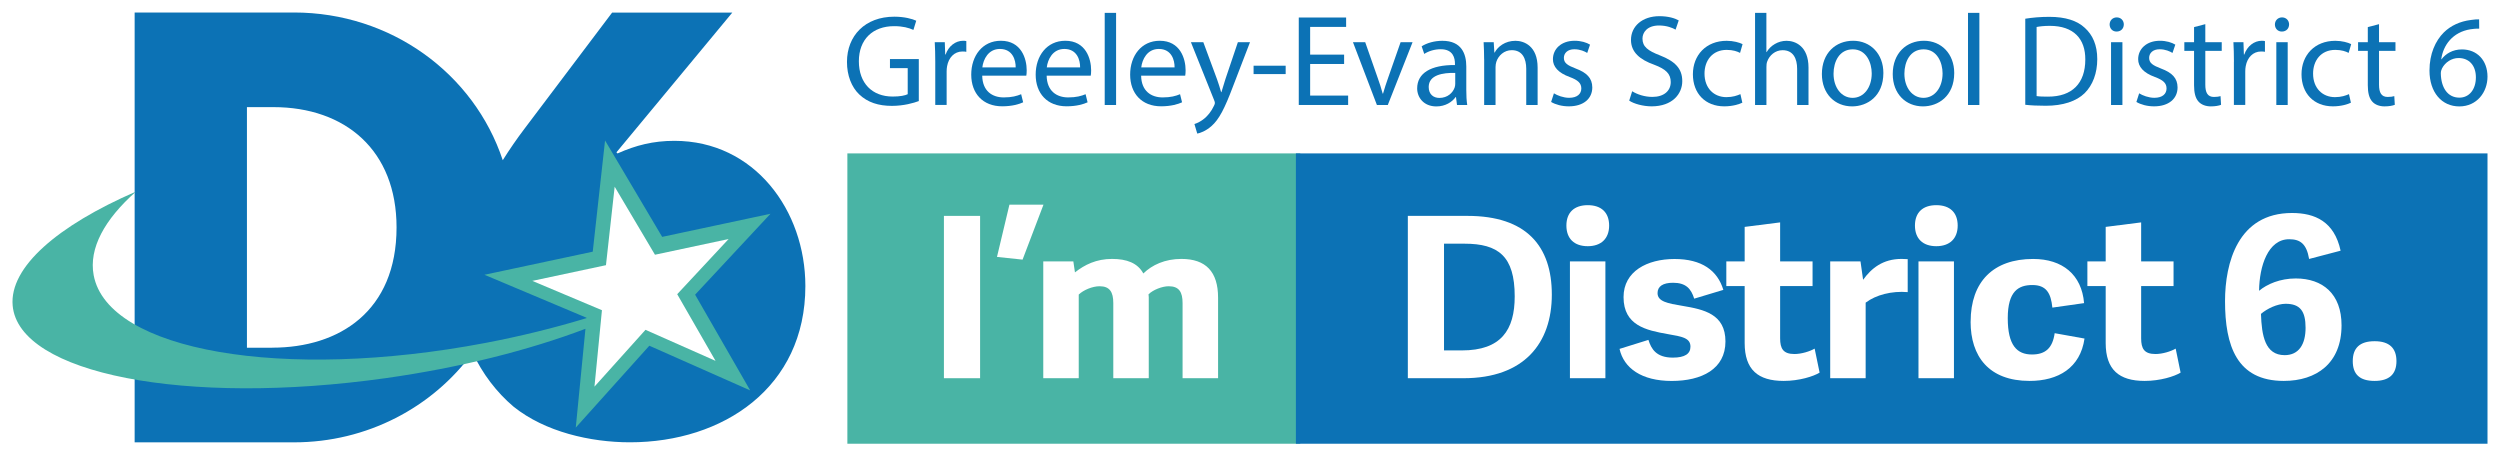 <?xml version="1.0" encoding="UTF-8" standalone="no"?>
<svg
   width="400"
   height="73"
   viewBox="0 0 400 73"
   fill="none"
   version="1.1"
   id="svg118"
   sodipodi:docname="Greeley-Evans School District 6 logo.svg"
   inkscape:version="1.2.1 (9c6d41e410, 2022-07-14)"
   xmlns:inkscape="http://www.inkscape.org/namespaces/inkscape"
   xmlns:sodipodi="http://sodipodi.sourceforge.net/DTD/sodipodi-0.dtd"
   xmlns="http://www.w3.org/2000/svg"
   xmlns:svg="http://www.w3.org/2000/svg">
  <sodipodi:namedview
     id="namedview120"
     pagecolor="#ffffff"
     bordercolor="#000000"
     borderopacity="0.25"
     inkscape:showpageshadow="2"
     inkscape:pageopacity="0.0"
     inkscape:pagecheckerboard="0"
     inkscape:deskcolor="#d1d1d1"
     showgrid="false"
     inkscape:zoom="3.07"
     inkscape:cx="219.54397"
     inkscape:cy="43.322476"
     inkscape:window-width="1920"
     inkscape:window-height="1009"
     inkscape:window-x="-8"
     inkscape:window-y="-8"
     inkscape:window-maximized="1"
     inkscape:current-layer="g94" />
  <g
     clip-path="url(#clip0_6423_13914)"
     filter="url(#filter0_d_6423_13914)"
     id="g94">
    <path
       d="M107.899 20.534C104.524 20.534 101.746 21.236 98.805 22.551L98.629 22.376L117.17 0.013H97.942L83.911 18.605C82.701 20.202 81.536 21.887 80.441 23.635C75.837 9.747 62.536 0 47.036 0H21.543V68.775H47.036C58.719 68.775 69.211 63.181 75.623 54.429C77.166 57.756 79.445 60.763 82.172 63.068C87.198 67.102 94.472 68.768 100.795 68.768C115.696 68.768 128.859 59.998 128.859 43.774C128.859 31.672 120.716 20.534 107.899 20.534ZM43.547 53.634H39.51V15.14H43.73C55.287 15.14 63.449 22.075 63.449 34.384C63.449 47.796 54.279 53.628 43.547 53.628V53.634Z"
       fill="#0C72B5"
       id="path2" />
    <path
       d="M123.273 32.204L105.947 35.9L96.809 20.477L94.838 38.268L77.512 41.964L93.849 48.842V48.898C88.76 50.445 83.338 51.792 77.663 52.87C45.304 59.015 17.247 54.16 14.986 42.026C14.187 37.735 16.724 33.112 21.756 28.652C9.205 34.102 1.49 40.748 2.025 46.887C2.982 57.806 29.698 63.011 61.692 58.507C73.639 56.822 84.635 54.029 93.672 50.608L92.123 66.413L103.894 53.314L120.029 60.462L111.218 45.146L123.279 32.204H123.273Z"
       fill="#49B4A5"
       id="path4" />
    <path
       d="M103.289 50.777L114.487 55.739L108.353 45.071L116.578 36.244L104.795 38.756L98.346 27.875L96.954 40.429L85.17 42.941L96.311 47.633L95.115 59.86L103.283 50.765L103.289 50.777Z"
       fill="white"
       id="path6" />
    <path
       d="M208.042 22.539H135.579V68.994H208.042V22.539Z"
       fill="#49B4A5"
       id="path8" />
    <path
       d="M398 22.539H207.343V68.994H398V22.539Z"
       fill="#0C72B5"
       id="path10" />
    <path
       d="M156.815 58.514H151.027V32.542H156.815V58.514Z"
       fill="white"
       id="path12" />
    <path
       d="M161.507 30.751H166.955L163.611 39.54L159.517 39.107L161.507 30.751Z"
       fill="white"
       id="path14" />
    <path
       d="M172.598 58.514H166.923V39.828H171.735L171.993 41.582C173.536 40.36 175.413 39.427 177.932 39.427C180.262 39.427 182.026 40.072 182.933 41.757C184.324 40.391 186.39 39.427 189.023 39.427C192.934 39.427 194.892 41.475 194.892 45.628V58.508H189.212V46.486C189.212 44.733 188.651 43.799 186.995 43.799C185.943 43.799 184.476 44.376 183.764 45.09C183.764 45.234 183.802 45.378 183.802 45.559V58.508H178.127V46.486C178.127 44.733 177.561 43.799 175.942 43.799C174.777 43.799 173.354 44.407 172.598 45.127V58.508V58.514Z"
       fill="white"
       id="path16" />
    <path
       d="M225.254 58.514V32.542H234.802C244.236 32.542 248.292 37.385 248.292 45.133C248.292 52.882 243.896 58.514 234.16 58.514H225.254ZM233.901 54.066C240.174 54.066 242.353 50.803 242.353 45.422C242.353 38.969 239.721 36.99 234.311 36.99H231.042V54.066H233.901Z"
       fill="white"
       id="path18" />
    <path
       d="M254.042 37.391C251.863 37.391 250.623 36.169 250.623 34.09C250.623 32.01 251.863 30.826 254.042 30.826C256.221 30.826 257.462 32.01 257.462 34.09C257.462 36.169 256.184 37.391 254.042 37.391ZM256.864 58.514H251.189V39.828H256.864V58.514Z"
       fill="white"
       id="path20" />
    <path
       d="M275.732 44.382L271.072 45.785C270.58 44.206 269.755 43.242 267.69 43.242C266.071 43.242 265.208 43.812 265.208 44.896C265.208 46.255 266.858 46.549 269.195 46.938C272.615 47.514 276.072 48.234 276.072 52.638C276.072 57.042 272.281 58.952 267.469 58.952C262.658 58.952 259.805 56.904 259.125 53.822L263.747 52.381C264.201 53.822 264.988 55.219 267.658 55.219C269.573 55.219 270.473 54.611 270.473 53.465C270.473 52.068 269.126 51.849 266.833 51.454C263.413 50.846 259.767 50.089 259.767 45.535C259.767 41.406 263.558 39.44 267.923 39.44C272.287 39.44 274.8 41.269 275.738 44.388L275.732 44.382Z"
       fill="white"
       id="path22" />
    <path
       d="M291.137 57.618C290.161 58.226 287.868 58.946 285.387 58.946C281.287 58.946 279.146 57.155 279.146 52.883V43.774H276.211V39.828H279.146V34.303L284.82 33.583V39.828H290.01V43.774H284.82V52.131C284.82 53.778 285.311 54.643 287.113 54.643C288.24 54.643 289.594 54.217 290.343 53.778L291.137 57.618Z"
       fill="white"
       id="path24" />
    <path
       d="M305.232 44.739C302.681 44.526 300.156 45.171 298.505 46.424V58.514H292.831V39.828H297.68L298.096 42.766C299.412 40.936 301.251 39.427 304.255 39.427C304.558 39.427 304.898 39.464 305.232 39.464V44.733V44.739Z"
       fill="white"
       id="path26" />
    <path
       d="M309.81 37.391C307.638 37.391 306.391 36.169 306.391 34.09C306.391 32.01 307.631 30.826 309.81 30.826C311.989 30.826 313.23 32.01 313.23 34.09C313.23 36.169 311.958 37.391 309.81 37.391ZM312.632 58.514H306.957V39.828H312.632V58.514Z"
       fill="white"
       id="path28" />
    <path
       d="M315.302 49.475C315.302 43.054 318.942 39.433 325.297 39.433C329.995 39.433 333.075 41.945 333.453 46.499L328.377 47.219C328.15 44.895 327.4 43.605 325.184 43.605C322.967 43.605 321.241 44.57 321.241 48.911C321.241 53.252 322.709 54.718 325.108 54.718C327.287 54.718 328.414 53.678 328.748 51.31L333.522 52.168C332.848 56.866 329.315 58.946 324.73 58.946C318.193 58.946 315.296 55 315.296 49.475H315.302Z"
       fill="white"
       id="path30" />
    <path
       d="M348.895 57.618C347.919 58.226 345.626 58.946 343.145 58.946C339.051 58.946 336.91 57.155 336.91 52.883V43.774H333.981V39.828H336.91V34.303L342.584 33.583V39.828H347.768V43.774H342.584V52.131C342.584 53.778 343.069 54.643 344.877 54.643C346.004 54.643 347.358 54.217 348.108 53.778L348.895 57.618Z"
       fill="white"
       id="path32" />
    <path
       d="M369.458 39.433C369.042 36.996 368.028 36.276 366.265 36.276C362.883 36.276 361.491 40.58 361.453 44.526C362.732 43.449 364.835 42.553 367.316 42.553C371.637 42.553 374.647 45.027 374.647 50.051C374.647 56.14 370.629 58.946 365.402 58.946C357.882 58.946 356.005 53.315 356.005 46.18C356.005 40.116 358.04 32.079 366.718 32.079C370.402 32.079 373.488 33.445 374.496 38.111L369.458 39.433ZM365.547 54.824C367.808 54.824 368.891 53.102 368.891 50.446C368.891 47.79 368.028 46.606 365.698 46.606C364.344 46.606 362.725 47.389 361.755 48.222C361.869 51.661 362.391 54.824 365.547 54.824Z"
       fill="white"
       id="path34" />
    <path
       d="M379.938 58.946C377.57 58.946 376.442 57.906 376.442 55.789C376.442 53.672 377.57 52.594 379.938 52.594C382.306 52.594 383.433 53.709 383.433 55.789C383.433 57.869 382.268 58.946 379.938 58.946Z"
       fill="white"
       id="path36" />
    <path
       d="M147.016 14.169C146.203 14.476 144.591 14.94 142.708 14.94C140.579 14.94 138.828 14.401 137.462 13.092C136.253 11.933 135.509 10.072 135.516 7.899C135.522 3.727 138.4 0.67 143.092 0.67C144.711 0.67 145.995 1.027 146.6 1.315L146.147 2.787C145.397 2.449 144.465 2.186 143.048 2.186C139.647 2.186 137.418 4.297 137.418 7.805C137.418 11.313 139.546 13.449 142.828 13.449C144.012 13.449 144.818 13.28 145.233 13.073V8.901H142.393V7.454H147.009V14.169H147.016Z"
       fill="white"
       id="path38"
       style="fill:#0c72b5;fill-opacity:1" />
    <path
       d="M149.642 7.88C149.642 6.696 149.61 5.681 149.56 4.754H151.166L151.235 6.721H151.298C151.771 5.374 152.879 4.522 154.101 4.522C154.296 4.522 154.441 4.535 154.611 4.573V6.289C154.422 6.251 154.239 6.239 153.987 6.239C152.696 6.239 151.79 7.21 151.538 8.575C151.487 8.832 151.462 9.133 151.462 9.427V14.79H149.642V7.88Z"
       fill="white"
       id="path40"
       style="fill:#0c72b5;fill-opacity:1" />
    <path
       d="M157.155 10.104C157.193 12.572 158.761 13.587 160.6 13.587C161.91 13.587 162.71 13.355 163.384 13.073L163.705 14.37C163.069 14.664 161.948 15.009 160.348 15.009C157.256 15.009 155.398 12.954 155.398 9.941C155.398 6.928 157.193 4.522 160.134 4.522C163.415 4.522 164.272 7.398 164.272 9.246C164.272 9.628 164.247 9.903 164.209 10.104H157.155ZM162.508 8.788C162.527 7.636 162.036 5.832 159.983 5.832C158.119 5.832 157.319 7.517 157.174 8.788H162.508Z"
       fill="white"
       id="path42"
       style="fill:#0c72b5;fill-opacity:1" />
    <path
       d="M167.465 10.104C167.503 12.572 169.071 13.587 170.91 13.587C172.22 13.587 173.02 13.355 173.694 13.073L174.015 14.37C173.379 14.664 172.258 15.009 170.658 15.009C167.566 15.009 165.708 12.954 165.708 9.941C165.708 6.928 167.503 4.522 170.444 4.522C173.725 4.522 174.582 7.398 174.582 9.246C174.582 9.628 174.557 9.903 174.519 10.104H167.465ZM172.818 8.788C172.837 7.636 172.346 5.832 170.293 5.832C168.429 5.832 167.629 7.517 167.484 8.788H172.818Z"
       fill="white"
       id="path44"
       style="fill:#0c72b5;fill-opacity:1" />
    <path
       d="M176.754 0.056H178.574V14.796H176.754V0.056Z"
       fill="white"
       id="path46"
       style="fill:#0c72b5;fill-opacity:1" />
    <path
       d="M182.58 10.104C182.618 12.572 184.186 13.587 186.025 13.587C187.335 13.587 188.135 13.355 188.808 13.073L189.13 14.37C188.494 14.664 187.373 15.009 185.773 15.009C182.681 15.009 180.823 12.954 180.823 9.941C180.823 6.928 182.618 4.522 185.559 4.522C188.84 4.522 189.697 7.398 189.697 9.246C189.697 9.628 189.671 9.903 189.634 10.104H182.58ZM187.933 8.788C187.952 7.636 187.461 5.832 185.408 5.832C183.543 5.832 182.744 7.517 182.599 8.788H187.933Z"
       fill="white"
       id="path48"
       style="fill:#0c72b5;fill-opacity:1" />
    <path
       d="M192.531 4.754L194.729 10.693C194.968 11.357 195.214 12.146 195.377 12.741H195.428C195.604 12.152 195.831 11.382 196.07 10.649L198.06 4.754H200L197.248 11.908C195.944 15.36 195.05 17.12 193.803 18.204C192.896 18.987 192.008 19.294 191.561 19.375L191.107 17.846C191.567 17.703 192.159 17.414 192.707 16.957C193.198 16.556 193.815 15.848 194.237 14.921C194.332 14.727 194.382 14.595 194.382 14.483C194.382 14.382 194.351 14.232 194.256 14.013L190.547 4.754H192.537H192.531Z"
       fill="white"
       id="path50"
       style="fill:#0c72b5;fill-opacity:1" />
    <path
       d="M205.706 8.513V9.853H200.573V8.513H205.706Z"
       fill="white"
       id="path52"
       style="fill:#0c72b5;fill-opacity:1" />
    <path
       d="M215.058 8.237H209.623V13.293H215.701V14.796H207.803V0.802H215.38V2.305H209.623V6.74H215.058V8.237Z"
       fill="white"
       id="path54"
       style="fill:#0c72b5;fill-opacity:1" />
    <path
       d="M218.434 4.754L220.405 10.386C220.745 11.313 221.003 12.146 221.23 12.979H221.287C221.513 12.146 221.803 11.313 222.124 10.386L224.096 4.754H226.01L222.049 14.796H220.304L216.475 4.754H218.434Z"
       fill="white"
       id="path56"
       style="fill:#0c72b5;fill-opacity:1" />
    <path
       d="M233.121 14.796L232.957 13.53H232.9C232.346 14.313 231.263 15.028 229.82 15.028C227.786 15.028 226.747 13.587 226.747 12.146C226.747 9.716 228.907 8.375 232.793 8.406V8.193C232.793 7.379 232.56 5.869 230.501 5.876C229.569 5.876 228.586 6.157 227.881 6.627L227.465 5.412C228.296 4.873 229.518 4.529 230.784 4.529C233.857 4.529 234.607 6.627 234.607 8.638V12.397C234.607 13.255 234.645 14.107 234.758 14.802H233.108L233.121 14.796ZM232.837 9.665C230.86 9.622 228.592 9.979 228.592 11.921C228.592 13.117 229.38 13.668 230.299 13.668C231.622 13.668 232.459 12.835 232.749 11.989C232.812 11.795 232.837 11.588 232.837 11.413V9.665Z"
       fill="white"
       id="path58"
       style="fill:#0c72b5;fill-opacity:1" />
    <path
       d="M237.46 7.467C237.46 6.421 237.422 5.587 237.378 4.754H238.996L239.097 6.408H239.148C239.639 5.468 240.81 4.529 242.473 4.529C243.852 4.529 246.019 5.362 246.019 8.807V14.796H244.199V9.008C244.199 7.385 243.588 6.026 241.875 6.026C240.672 6.026 239.74 6.878 239.412 7.899C239.337 8.124 239.286 8.444 239.286 8.745V14.796H237.466V7.467H237.46Z"
       fill="white"
       id="path60"
       style="fill:#0c72b5;fill-opacity:1" />
    <path
       d="M248.633 12.935C249.181 13.28 250.144 13.649 251.057 13.649C252.392 13.649 253.01 12.992 253.01 12.152C253.01 11.313 252.481 10.812 251.139 10.317C249.325 9.659 248.463 8.669 248.469 7.467C248.469 5.85 249.785 4.522 251.945 4.522C252.972 4.522 253.847 4.798 254.408 5.143L253.954 6.471C253.57 6.226 252.827 5.882 251.889 5.882C250.812 5.882 250.22 6.502 250.22 7.26C250.22 8.093 250.812 8.463 252.128 8.97C253.86 9.615 254.761 10.486 254.767 11.989C254.767 13.768 253.381 15.015 251.007 15.015C249.905 15.015 248.885 14.733 248.179 14.313L248.626 12.935H248.633Z"
       fill="white"
       id="path62"
       style="fill:#0c72b5;fill-opacity:1" />
    <path
       d="M261.14 12.597C261.946 13.104 263.13 13.505 264.377 13.505C266.229 13.505 267.318 12.54 267.318 11.125C267.318 9.828 266.556 9.064 264.667 8.356C262.381 7.548 260.957 6.345 260.957 4.384C260.957 2.205 262.771 0.588 265.504 0.588C266.928 0.588 267.986 0.92 268.597 1.265L268.093 2.743C267.646 2.48 266.707 2.079 265.448 2.079C263.52 2.079 262.796 3.219 262.796 4.171C262.796 5.468 263.653 6.113 265.586 6.859C267.961 7.792 269.163 8.932 269.163 10.981C269.163 13.029 267.576 15.015 264.257 15.015C262.903 15.015 261.423 14.608 260.674 14.1L261.152 12.591L261.14 12.597Z"
       fill="white"
       id="path64"
       style="fill:#0c72b5;fill-opacity:1" />
    <path
       d="M278.768 14.432C278.289 14.671 277.238 15.015 275.884 15.015C272.848 15.015 270.864 12.954 270.864 9.885C270.864 6.815 272.98 4.529 276.268 4.529C277.345 4.529 278.315 4.804 278.812 5.061L278.409 6.464C277.962 6.226 277.276 5.982 276.268 5.982C273.975 5.982 272.716 7.698 272.722 9.784C272.722 12.108 274.221 13.543 276.224 13.543C277.25 13.543 277.949 13.286 278.466 13.061L278.774 14.432H278.768Z"
       fill="white"
       id="path66"
       style="fill:#0c72b5;fill-opacity:1" />
    <path
       d="M280.802 0.056H282.622V6.327H282.666C282.969 5.813 283.422 5.356 283.983 5.036C284.518 4.723 285.16 4.529 285.853 4.529C287.207 4.529 289.361 5.356 289.361 8.82V14.802H287.541V9.014C287.541 7.392 286.93 6.032 285.217 6.032C284.02 6.032 283.095 6.865 282.748 7.855C282.654 8.112 282.629 8.388 282.629 8.726V14.796H280.809V0.056H280.802Z"
       fill="white"
       id="path68"
       style="fill:#0c72b5;fill-opacity:1" />
    <path
       d="M301.34 9.678C301.34 13.399 298.758 15.021 296.339 15.021C293.612 15.021 291.502 13.036 291.502 9.847C291.502 6.489 293.713 4.522 296.497 4.522C299.28 4.522 301.34 6.615 301.34 9.678ZM293.367 9.797C293.367 12.002 294.626 13.656 296.415 13.656C298.203 13.656 299.476 12.021 299.476 9.741C299.476 8.043 298.619 5.894 296.446 5.894C294.274 5.894 293.367 7.893 293.367 9.797Z"
       fill="white"
       id="path70"
       style="fill:#0c72b5;fill-opacity:1" />
    <path
       d="M312.676 9.678C312.676 13.399 310.094 15.021 307.675 15.021C304.948 15.021 302.838 13.036 302.838 9.847C302.838 6.489 305.049 4.522 307.833 4.522C310.616 4.522 312.676 6.615 312.676 9.678ZM304.703 9.797C304.703 12.002 305.962 13.656 307.751 13.656C309.539 13.656 310.812 12.021 310.812 9.741C310.812 8.043 309.955 5.894 307.782 5.894C305.609 5.894 304.703 7.893 304.703 9.797Z"
       fill="white"
       id="path72"
       style="fill:#0c72b5;fill-opacity:1" />
    <path
       d="M314.88 0.056H316.7V14.796H314.88V0.056Z"
       fill="white"
       id="path74"
       style="fill:#0c72b5;fill-opacity:1" />
    <path
       d="M324.037 0.996C325.146 0.814 326.462 0.695 327.891 0.695C330.486 0.695 332.344 1.309 333.572 2.456C334.825 3.589 335.562 5.212 335.562 7.461C335.562 9.709 334.844 11.614 333.547 12.904C332.224 14.207 330.052 14.921 327.337 14.921C326.04 14.921 324.963 14.871 324.043 14.765V0.996H324.037ZM325.857 13.374C326.317 13.449 326.991 13.462 327.677 13.462C331.557 13.474 333.648 11.313 333.648 7.53C333.673 4.222 331.796 2.136 327.98 2.136C327.041 2.136 326.342 2.224 325.857 2.318V13.374Z"
       fill="white"
       id="path76"
       style="fill:#0c72b5;fill-opacity:1" />
    <path
       d="M339.807 1.917C339.807 2.537 339.373 3.05 338.642 3.05C337.981 3.05 337.54 2.537 337.54 1.917C337.54 1.296 338.006 0.783 338.68 0.783C339.354 0.783 339.807 1.284 339.814 1.917H339.807ZM337.767 14.796V4.754H339.587V14.796H337.767Z"
       fill="white"
       id="path78"
       style="fill:#0c72b5;fill-opacity:1" />
    <path
       d="M342.27 12.935C342.818 13.28 343.781 13.649 344.695 13.649C346.03 13.649 346.647 12.992 346.647 12.152C346.647 11.313 346.118 10.812 344.776 10.317C342.963 9.659 342.1 8.669 342.106 7.467C342.106 5.85 343.422 4.522 345.589 4.522C346.609 4.522 347.491 4.798 348.051 5.143L347.598 6.471C347.207 6.226 346.471 5.882 345.532 5.882C344.455 5.882 343.863 6.502 343.863 7.26C343.863 8.093 344.455 8.463 345.772 8.97C347.51 9.615 348.404 10.486 348.41 11.989C348.41 13.768 347.025 15.015 344.651 15.015C343.548 15.015 342.528 14.733 341.823 14.313L342.264 12.935H342.27Z"
       fill="white"
       id="path80"
       style="fill:#0c72b5;fill-opacity:1" />
    <path
       d="M352.85 1.867V4.754H355.477V6.139H352.85V11.551C352.85 12.804 353.209 13.512 354.23 13.512C354.702 13.512 355.048 13.455 355.288 13.38L355.37 14.771C355.017 14.909 354.45 15.021 353.738 15.021C352.901 15.021 352.202 14.746 351.761 14.251C351.257 13.7 351.049 12.81 351.049 11.633V6.139H349.494V4.754H351.049V2.337L352.844 1.867H352.85Z"
       fill="white"
       id="path82"
       style="fill:#0c72b5;fill-opacity:1" />
    <path
       d="M357.429 7.88C357.429 6.696 357.397 5.681 357.347 4.754H358.953L359.022 6.721H359.085C359.557 5.374 360.666 4.522 361.887 4.522C362.083 4.522 362.228 4.535 362.391 4.573V6.289C362.209 6.251 362.02 6.239 361.768 6.239C360.477 6.239 359.57 7.21 359.318 8.575C359.268 8.832 359.242 9.133 359.242 9.427V14.79H357.422V7.88H357.429Z"
       fill="white"
       id="path84"
       style="fill:#0c72b5;fill-opacity:1" />
    <path
       d="M366.252 1.917C366.252 2.537 365.818 3.05 365.087 3.05C364.426 3.05 363.985 2.537 363.985 1.917C363.985 1.296 364.451 0.783 365.125 0.783C365.799 0.783 366.252 1.284 366.258 1.917H366.252ZM364.212 14.796V4.754H366.032V14.796H364.212Z"
       fill="white"
       id="path86"
       style="fill:#0c72b5;fill-opacity:1" />
    <path
       d="M376.146 14.432C375.667 14.671 374.616 15.015 373.262 15.015C370.226 15.015 368.242 12.954 368.242 9.885C368.242 6.815 370.358 4.529 373.646 4.529C374.723 4.529 375.699 4.804 376.19 5.061L375.781 6.464C375.334 6.226 374.647 5.982 373.639 5.982C371.347 5.982 370.087 7.698 370.094 9.784C370.094 12.108 371.593 13.543 373.595 13.543C374.622 13.543 375.321 13.286 375.837 13.061L376.146 14.432Z"
       fill="white"
       id="path88"
       style="fill:#0c72b5;fill-opacity:1" />
    <path
       d="M380.643 1.867V4.754H383.275V6.139H380.643V11.551C380.643 12.804 381.008 13.512 382.028 13.512C382.501 13.512 382.847 13.455 383.087 13.38L383.168 14.771C382.809 14.909 382.243 15.021 381.537 15.021C380.7 15.021 379.994 14.746 379.56 14.251C379.056 13.7 378.848 12.81 378.848 11.633V6.139H377.292V4.754H378.848V2.337L380.637 1.867H380.643Z"
       fill="white"
       id="path90"
       style="fill:#0c72b5;fill-opacity:1" />
    <path
       d="M396.665 2.58C396.281 2.574 395.815 2.593 395.286 2.681C392.414 3.138 390.902 5.236 390.6 7.479H390.65C391.299 6.608 392.42 5.907 393.913 5.907C396.318 5.907 398 7.642 398 10.267C398 12.741 396.306 15.027 393.491 15.027C390.675 15.027 388.717 12.778 388.717 9.283C388.717 6.627 389.668 4.529 391.009 3.194C392.124 2.092 393.623 1.409 395.336 1.196C395.871 1.108 396.325 1.09 396.658 1.096L396.671 2.587L396.665 2.58ZM396.142 10.379C396.142 8.444 395.034 7.285 393.365 7.285C392.263 7.285 391.23 7.961 390.726 8.939C390.619 9.152 390.531 9.415 390.531 9.74C390.562 11.964 391.582 13.624 393.503 13.624C395.078 13.624 396.142 12.309 396.142 10.379Z"
       fill="white"
       id="path92"
       style="fill:#0c72b5;fill-opacity:1" />
  </g>
  <defs
     id="defs116">
    <filter
       id="filter0_d_6423_13914"
       x="0"
       y="0"
       width="400"
       height="73"
       filterUnits="userSpaceOnUse"
       color-interpolation-filters="sRGB">
      <feFlood
         flood-opacity="0"
         result="BackgroundImageFix"
         id="feFlood96" />
      <feColorMatrix
         in="SourceAlpha"
         type="matrix"
         values="0 0 0 0 0 0 0 0 0 0 0 0 0 0 0 0 0 0 127 0"
         result="hardAlpha"
         id="feColorMatrix98" />
      <feOffset
         dy="2"
         id="feOffset100" />
      <feGaussianBlur
         stdDeviation="1"
         id="feGaussianBlur102" />
      <feComposite
         in2="hardAlpha"
         operator="out"
         id="feComposite104" />
      <feColorMatrix
         type="matrix"
         values="0 0 0 0 0 0 0 0 0 0 0 0 0 0 0 0 0 0 0.25 0"
         id="feColorMatrix106" />
      <feBlend
         mode="normal"
         in2="BackgroundImageFix"
         result="effect1_dropShadow_6423_13914"
         id="feBlend108" />
      <feBlend
         mode="normal"
         in="SourceGraphic"
         in2="effect1_dropShadow_6423_13914"
         result="shape"
         id="feBlend110" />
    </filter>
    <clipPath
       id="clip0_6423_13914">
      <rect
         width="396"
         height="69"
         fill="white"
         transform="translate(2)"
         id="rect113" />
    </clipPath>
  </defs>
</svg>
